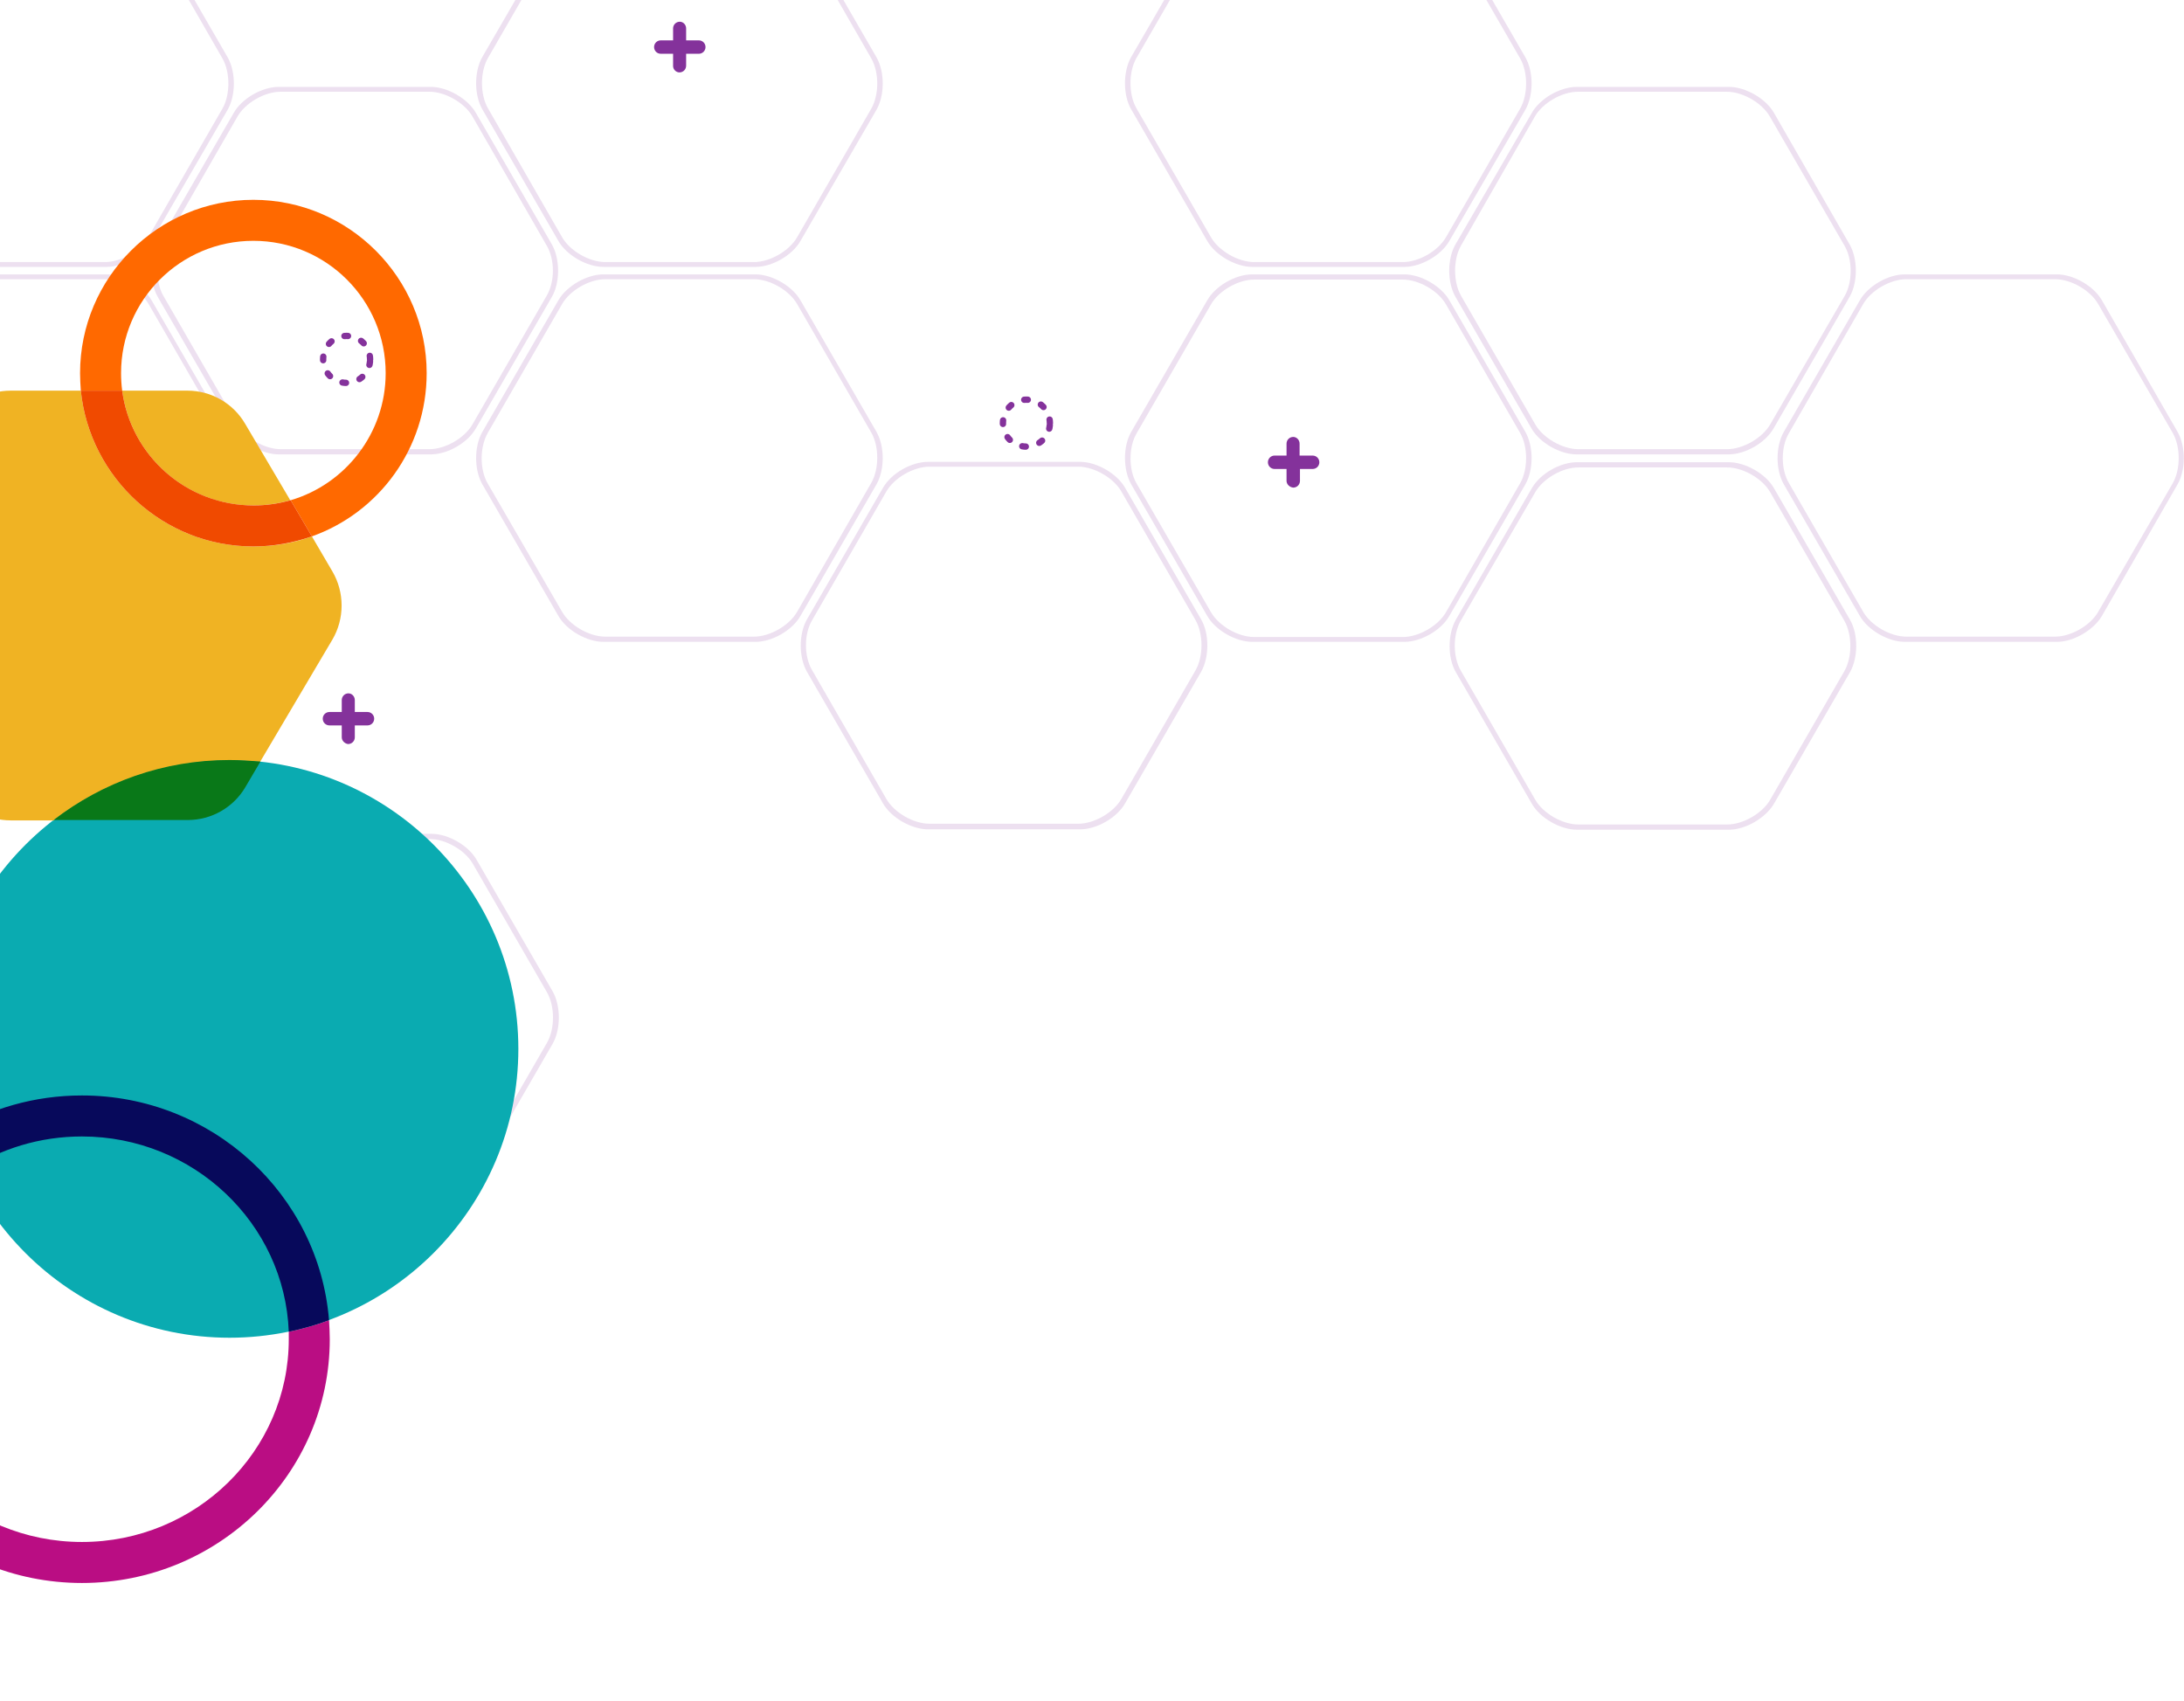 <?xml version="1.0" encoding="utf-8"?>
<!-- Generator: Adobe Illustrator 26.0.1, SVG Export Plug-In . SVG Version: 6.00 Build 0)  -->
<svg version="1.1" id="Layer_1" xmlns="http://www.w3.org/2000/svg" xmlns:xlink="http://www.w3.org/1999/xlink" x="0px" y="0px"
	 viewBox="0 0 586 456.3" style="enable-background:new 0 0 586 456.3;" xml:space="preserve">
<style type="text/css">
	.st0{opacity:0.15;}
	.st1{fill-rule:evenodd;clip-rule:evenodd;fill:#84329B;}
	.st2{fill:none;stroke:#84329B;stroke-width:1.7;stroke-linecap:round;stroke-dasharray:0.953,3.813;}
	.st3{fill:#0AABB1;}
	.st4{fill:#F0B323;}
	.st5{fill:#097818;}
	.st6{fill:#BA0D83;}
	.st7{fill:#07095B;}
	.st8{fill:#FF6900;}
	.st9{fill:#F04A00;}
</style>
<g id="Simplified-Full-Width-Layouts">
	<g id="Essential-Elements---Focus-Area-Assets" transform="translate(0, -730)">
		<g id="Group-7-Copy" transform="translate(0, 730)">
			<g id="Group-14" transform="translate(-46.318, -26.889)">
				<g id="Group-15" transform="translate(316.159, 174.575) scale(-1, 1) translate(-316.159, -174.575) ">
					<g id="Group-71" class="st0">
						<path id="Fill-25" class="st1" d="M281.1,156.5l-20,34.6c-2.1,3.7-7.3,6.7-11.6,6.7h-39.9c-4.3,0-9.5-3-11.6-6.7l-19.9-34.6
							c-2.1-3.7-2.1-9.7,0-13.4l19.9-34.5c2.1-3.7,7.3-6.7,11.6-6.7h39.9c4.3,0,9.5,3,11.6,6.7l19.9,34.5
							C283.2,146.8,283.2,152.8,281.1,156.5 M282.5,142.8l-20.4-35.3c-2.2-3.9-7.6-7-12.1-7h-40.8c-4.4,0-9.9,3.1-12.1,7l-20.4,35.3
							c-2.2,3.9-2.2,10.1,0,14l20.4,35.3c2.2,3.9,7.6,7,12.1,7H250c4.4,0,9.9-3.1,12.1-7l20.4-35.3
							C284.7,152.9,284.7,146.6,282.5,142.8"/>
						<path id="Fill-27" class="st1" d="M178.1,42.6L198.1,8c2.1-3.7,7.3-6.7,11.6-6.7h39.9c4.3,0,9.5,3,11.6,6.7l19.9,34.5
							c2.1,3.7,2.1,9.7,0,13.4l-20,34.6c-2.1,3.7-7.3,6.7-11.6,6.7h-39.9c-4.3,0-9.5-3-11.6-6.7L178.1,56
							C176,52.3,176,46.3,178.1,42.6L178.1,42.6z M197.1,91.5c2.2,3.9,7.6,7,12.1,7H250c4.4,0,9.9-3.1,12.1-7l20.4-35.3
							c2.2-3.8,2.2-10.1,0-14L262.1,7c-2.2-3.8-7.7-7-12.1-7h-40.8c-4.4,0-9.9,3.1-12.1,7l-20.4,35.3c-2.2,3.9-2.2,10.1,0,14
							L197.1,91.5z"/>
						<path id="Fill-29" class="st1" d="M91.1,92.8l20-34.6c2.1-3.7,7.3-6.7,11.6-6.7h39.9c4.3,0,9.5,3,11.6,6.7L194,92.8
							c2.1,3.7,2.1,9.7,0,13.4l-19.9,34.5c-2.1,3.7-7.3,6.7-11.6,6.7h-39.9c-4.3,0-9.5-3-11.6-6.7l-20-34.5
							C88.9,102.5,88.9,96.5,91.1,92.8L91.1,92.8z M110.1,141.8c2.2,3.9,7.6,7,12.1,7h40.8c4.4,0,9.9-3.1,12.1-7l20.4-35.3
							c2.2-3.9,2.2-10.1,0-14L175,57.2c-2.2-3.9-7.6-7-12.1-7h-40.8c-4.4,0-9.9,3.1-12.1,7L89.7,92.5c-2.2,3.9-2.2,10.1,0,14
							L110.1,141.8z"/>
						<path id="Fill-31" class="st1" d="M368.1,206.7l-19.9,34.5c-2.1,3.7-7.3,6.7-11.6,6.7h-39.9c-4.3,0-9.5-3-11.6-6.7l-19.9-34.5
							c-2.1-3.7-2.1-9.7,0-13.4l19.9-34.5c2.1-3.7,7.3-6.7,11.6-6.7h39.9c4.3,0,9.5,3,11.6,6.7l19.9,34.5
							C370.3,197,370.3,203,368.1,206.7L368.1,206.7z M349.1,157.8c-2.2-3.9-7.6-7-12.1-7h-40.8c-4.4,0-9.9,3.1-12.1,7l-20.4,35.3
							c-2.2,3.8-2.2,10.1,0,14l20.4,35.3c2.2,3.9,7.6,7,12.1,7H337c4.4,0,9.9-3.1,12.1-7l20.4-35.3c2.2-3.9,2.2-10.1,0-14
							L349.1,157.8z"/>
						<path id="Fill-33" class="st1" d="M439.3,92.8l19.9-34.6c2.1-3.7,7.3-6.7,11.6-6.7h39.9c4.3,0,9.5,3,11.6,6.7l19.9,34.6
							c2.1,3.7,2.1,9.7,0,13.4l-19.9,34.5c-2.1,3.7-7.3,6.7-11.6,6.7h-39.9c-4.3,0-9.5-3-11.6-6.7l-19.9-34.5
							C437.1,102.5,437.1,96.5,439.3,92.8 M437.9,106.5l20.4,35.3c2.2,3.9,7.6,7,12.1,7h40.8c4.4,0,9.9-3.1,12.1-7l20.4-35.3
							c2.2-3.9,2.2-10.1,0-14l-20.4-35.3c-2.2-3.9-7.6-7-12.1-7h-40.8c-4.4,0-9.9,3.1-12.1,7l-20.4,35.3
							C435.7,96.4,435.7,102.7,437.9,106.5"/>
						<path id="Fill-35" class="st1" d="M352.2,42.6L372.1,8c2.1-3.7,7.3-6.7,11.6-6.7h39.9c4.3,0,9.5,3,11.6,6.7l19.9,34.5
							c2.1,3.7,2.1,9.7,0,13.4l-19.9,34.6c-2.1,3.7-7.3,6.7-11.6,6.7h-39.9c-4.3,0-9.5-3-11.6-6.7L352.2,56
							C350.1,52.3,350.1,46.3,352.2,42.6L352.2,42.6z M371.2,91.5c2.2,3.9,7.6,7,12.1,7h40.8c4.4,0,9.9-3.1,12.1-7l20.4-35.3
							c2.2-3.9,2.2-10.1,0-14L436.2,7c-2.2-3.8-7.6-7-12.1-7h-40.8c-4.4,0-9.9,3.1-12.1,7l-20.4,35.3c-2.2,3.9-2.2,10.1,0,14
							L371.2,91.5z"/>
						<path id="Fill-43" class="st1" d="M542.1,306.6l-19.9,34.5c-2.1,3.7-7.3,6.7-11.6,6.7h-39.9c-4.3,0-9.5-3-11.6-6.7l-19.9-34.5
							c-2.1-3.7-2.1-9.7,0-13.4l19.9-34.5c2.1-3.7,7.3-6.7,11.6-6.7h39.9c4.3,0,9.5,3,11.6,6.7l19.9,34.5
							C544.3,296.9,544.3,302.9,542.1,306.6L542.1,306.6z M523.1,257.6c-2.2-3.9-7.6-7-12.1-7h-40.8c-4.4,0-9.9,3.1-12.1,7
							l-20.4,35.3c-2.2,3.9-2.2,10.1,0,14l20.4,35.3c2.2,3.9,7.6,7,12.1,7H511c4.4,0,9.9-3.1,12.1-7l20.4-35.3
							c2.2-3.8,2.2-10.1,0-14L523.1,257.6z"/>
						<path id="Fill-47" class="st1" d="M194,206.9l-19.9,34.5c-2.1,3.7-7.3,6.7-11.6,6.7h-39.9c-4.3,0-9.5-3-11.6-6.7l-19.9-34.5
							c-2.1-3.7-2.1-9.7,0-13.4L111,159c2.1-3.7,7.3-6.7,11.6-6.7h39.9c4.3,0,9.5,3,11.6,6.7l20,34.5
							C196.2,197.2,196.2,203.2,194,206.9L194,206.9z M175,157.9c-2.2-3.9-7.6-7-12.1-7h-40.8c-4.4,0-9.9,3.1-12.1,7l-20.4,35.3
							c-2.2,3.8-2.2,10.1,0,14l20.4,35.3c2.2,3.8,7.6,7,12.1,7h40.8c4.4,0,9.9-3.1,12.1-7l20.4-35.3c2.2-3.8,2.2-10.1,0-14
							L175,157.9z"/>
						<path id="Fill-49" class="st1" d="M106,156.5L86.1,191c-2.1,3.7-7.3,6.7-11.6,6.7H34.6c-4.3,0-9.5-3-11.6-6.7L3,156.5
							c-2.1-3.7-2.1-9.7,0-13.4L23,108.5c2.1-3.7,7.3-6.7,11.6-6.7h39.9c4.3,0,9.5,3,11.6,6.7l19.9,34.6
							C108.2,146.8,108.2,152.8,106,156.5 M107.4,142.8L87,107.5c-2.2-3.9-7.6-7-12.1-7H34.1c-4.4,0-9.9,3.1-12.1,7L1.7,142.8
							c-2.2,3.9-2.2,10.1,0,14L22,192.1c2.2,3.8,7.6,7,12.1,7h40.8c4.4,0,9.9-3.1,12.1-7l20.4-35.3
							C109.6,152.9,109.6,146.7,107.4,142.8"/>
						<path id="Fill-61" class="st1" d="M526.3,42.6L546.2,8c2.1-3.7,7.3-6.7,11.6-6.7h39.9c4.3,0,9.5,3,11.6,6.7l19.9,34.5
							c2.1,3.7,2.1,9.7,0,13.4l-19.9,34.6c-2.1,3.7-7.3,6.7-11.6,6.7h-39.9c-4.3,0-9.5-3-11.6-6.7L526.3,56
							C524.2,52.3,524.2,46.3,526.3,42.6L526.3,42.6z M545.3,91.5c2.2,3.9,7.6,7,12.1,7h40.8c4.4,0,9.9-3.1,12.1-7l20.4-35.3
							c2.2-3.9,2.2-10.1,0-14L610.3,7c-2.2-3.9-7.6-7-12.1-7h-40.8c-4.4,0-9.9,3.1-12.1,7l-20.4,35.3c-2.2,3.9-2.2,10.1,0,14
							L545.3,91.5z"/>
						<path id="Fill-65" class="st1" d="M629.3,156.5L609.3,191c-2.1,3.7-7.3,6.7-11.6,6.7h-39.9c-4.3,0-9.5-3-11.6-6.7l-20-34.6
							c-2.1-3.7-2.1-9.7,0-13.4l19.9-34.5c2.1-3.7,7.3-6.7,11.6-6.7h39.9c4.3,0,9.5,3,11.6,6.7l19.9,34.5
							C631.4,146.8,631.4,152.8,629.3,156.5L629.3,156.5z M610.3,107.5c-2.2-3.9-7.6-7-12.1-7h-40.8c-4.4,0-9.9,3.1-12.1,7
							l-20.4,35.3c-2.2,3.8-2.2,10.1,0,14l20.4,35.3c2.2,3.9,7.6,7,12.1,7h40.8c4.4,0,9.9-3.1,12.1-7l20.4-35.3
							c2.2-3.9,2.2-10.1,0-14L610.3,107.5z"/>
						<path id="Fill-67" class="st1" d="M629.3,257l-19.9,34.5c-2.1,3.7-7.3,6.7-11.6,6.7h-39.9c-4.3,0-9.5-3-11.6-6.7L526.3,257
							c-2.1-3.7-2.1-9.7,0-13.4l19.9-34.5c2.1-3.7,7.3-6.7,11.6-6.7h39.9c4.3,0,9.5,3,11.6,6.7l19.9,34.5
							C631.4,247.3,631.4,253.3,629.3,257L629.3,257z M610.3,208c-2.2-3.9-7.6-7-12.1-7h-40.8c-4.4,0-9.9,3.1-12.1,7l-20.4,35.3
							c-2.2,3.8-2.2,10.1,0,14l20.4,35.3c2.2,3.9,7.6,7,12.1,7h40.8c4.4,0,9.9-3.1,12.1-7l20.4-35.3c2.2-3.9,2.2-10.1,0-14
							L610.3,208z"/>
						<path id="Fill-69" class="st1" d="M455.2,156.5L435.2,191c-2.1,3.7-7.3,6.7-11.6,6.7h-39.9c-4.3,0-9.5-3-11.6-6.7l-19.9-34.6
							c-2.1-3.7-2.1-9.7,0-13.4l19.9-34.5c2.1-3.7,7.3-6.7,11.6-6.7h39.9c4.3,0,9.5,3,11.6,6.7l19.9,34.5
							C457.3,146.8,457.3,152.8,455.2,156.5L455.2,156.5z M456.6,156.8c2.2-3.9,2.2-10.1,0-14l-20.4-35.3c-2.2-3.9-7.7-7-12.1-7
							h-40.8c-4.4,0-9.9,3.1-12.1,7l-20.4,35.3c-2.2,3.9-2.2,10.1,0,14l20.4,35.3c2.2,3.9,7.6,7,12.1,7h40.8c4.4,0,9.9-3.1,12.1-7
							L456.6,156.8z"/>
					</g>
					<g id="Group-47" transform="translate(232, 32.716)">
						<path id="Fill-7" class="st1" d="M8.8,123.2V120H12c1,0,1.8-0.8,1.8-1.8c0-1-0.8-1.8-1.8-1.8H8.8v-3.2c0-1-0.8-1.8-1.8-1.8
							c-0.9,0-1.7,0.8-1.7,1.8v3.2H1.8c-1,0-1.8,0.8-1.8,1.8c0,1,0.8,1.8,1.8,1.8l3.4,0v3.2c0,1,0.8,1.8,1.8,1.8
							C8,124.9,8.8,124.1,8.8,123.2z"/>
						<path id="Fill-13" class="st1" d="M173.4,11.9V8.6h3.3c1,0,1.8-0.8,1.8-1.8c0-1-0.8-1.8-1.8-1.8h-3.3V1.8c0-1-0.8-1.8-1.8-1.8
							c-0.9,0-1.7,0.8-1.7,1.8V5h-3.4c-1,0-1.8,0.8-1.8,1.8c0,1,0.8,1.8,1.8,1.8l3.4,0v3.2c0,1,0.8,1.8,1.8,1.8
							C172.6,13.6,173.4,12.8,173.4,11.9z"/>
						<path id="Fill-15" class="st1" d="M262.3,192v-3.2h3.3c1,0,1.8-0.8,1.8-1.8c0-1-0.8-1.8-1.8-1.8h-3.3v-3.2
							c0-1-0.8-1.8-1.8-1.8c-0.9,0-1.7,0.8-1.7,1.8v3.2h-3.4c-1,0-1.8,0.8-1.8,1.8c0,1,0.8,1.8,1.8,1.8l3.4,0v3.2
							c0,1,0.8,1.8,1.8,1.8C261.5,193.7,262.3,192.9,262.3,192z"/>
						<path id="Stroke-29" class="st2" d="M72.3,107.7c0-3.5,2.8-6.3,6.3-6.3c3.5,0,6.3,2.8,6.3,6.3s-2.8,6.3-6.3,6.3
							C75.1,114,72.3,111.2,72.3,107.7z"/>
						<path id="Stroke-31" class="st2" d="M254.7,90.6c0-3.5,2.8-6.3,6.3-6.3c3.5,0,6.3,2.8,6.3,6.3s-2.8,6.3-6.3,6.3
							C257.5,96.9,254.7,94.1,254.7,90.6z"/>
						<path id="Stroke-41" class="st2" d="M300.5,201.2c0-4.8,3.9-8.8,8.8-8.8c4.8,0,8.8,3.9,8.8,8.8c0,4.8-3.9,8.8-8.8,8.8
							C304.4,209.9,300.5,206,300.5,201.2z"/>
					</g>
				</g>
				<g>
					<path class="st3" d="M107.9,230.8c-42.7,0-77.5,34.8-77.5,77.5s34.8,77.5,77.5,77.5s77.5-34.8,77.5-77.5
						S150.6,230.8,107.9,230.8"/>
					<path class="st4" d="M68,131.7H49.2c-6.4,0-12.3,3.4-15.5,8.9l-23.4,39.6c-3.3,5.6-3.3,12.7,0,18.3l23.4,39.6
						c3.2,5.5,9.1,8.9,15.5,8.9h11.5c13.1-10.1,29.5-16.1,47.2-16.1c2.8,0,5.5,0.1,8.2,0.4l19.4-32.8c3.3-5.6,3.3-12.7,0-18.3
						l-5.5-9.4c-4.9,1.8-10.2,2.7-15.7,2.7C90.2,173.5,70.4,155.1,68,131.7 M96.6,131.7H79.1c2.3,17.4,17.2,30.8,35.2,30.8
						c3.4,0,6.8-0.5,9.9-1.4l-12.1-20.5C108.9,135.1,103,131.7,96.6,131.7"/>
					<path class="st5" d="M107.9,230.8c-17.8,0-34.1,6-47.2,16.1h36c6.4,0,12.3-3.4,15.5-8.9l4-6.8
						C113.4,231,110.7,230.8,107.9,230.8"/>
					<path class="st6" d="M33.6,330.5C14.6,342,1.8,362.7,1.8,386.2c0,36.1,29.8,65.4,66.5,65.4s66.5-29.3,66.5-65.4
						c0-1.7-0.1-3.4-0.2-5.1c-3.5,1.3-7.1,2.3-10.8,3.1c0,0.7,0,1.3,0,2c0,30-24.9,54.4-55.5,54.4c-30.6,0-55.5-24.4-55.5-54.4
						c0-18.9,9.8-35.5,24.8-45.3C36,337.6,34.7,334.1,33.6,330.5"/>
					<path class="st7" d="M68.3,320.8c-12.7,0-24.6,3.5-34.7,9.6c1.1,3.6,2.4,7.1,4,10.5c8.8-5.8,19.4-9.1,30.7-9.1
						c29.9,0,54.4,23.3,55.5,52.4c3.7-0.8,7.3-1.8,10.8-3.1C131.9,347.4,103.2,320.8,68.3,320.8"/>
					<path class="st8" d="M114.3,80.5c-25.6,0-46.5,20.9-46.5,46.5c0,1.6,0.1,3.2,0.2,4.7h11.1c-0.2-1.5-0.3-3.1-0.3-4.7
						c0-19.6,15.9-35.5,35.5-35.5c19.6,0,35.5,15.9,35.5,35.5c0,16.1-10.8,29.8-25.5,34.1l5.7,9.7c18-6.4,30.8-23.6,30.8-43.8
						C160.8,101.4,139.9,80.5,114.3,80.5"/>
					<path class="st9" d="M79.1,131.7H68c2.4,23.4,22.2,41.8,46.3,41.8c5.5,0,10.8-1,15.7-2.7l-5.7-9.7c-3.2,0.9-6.5,1.4-9.9,1.4
						C96.3,162.5,81.4,149.1,79.1,131.7"/>
				</g>
			</g>
		</g>
	</g>
</g>
</svg>
